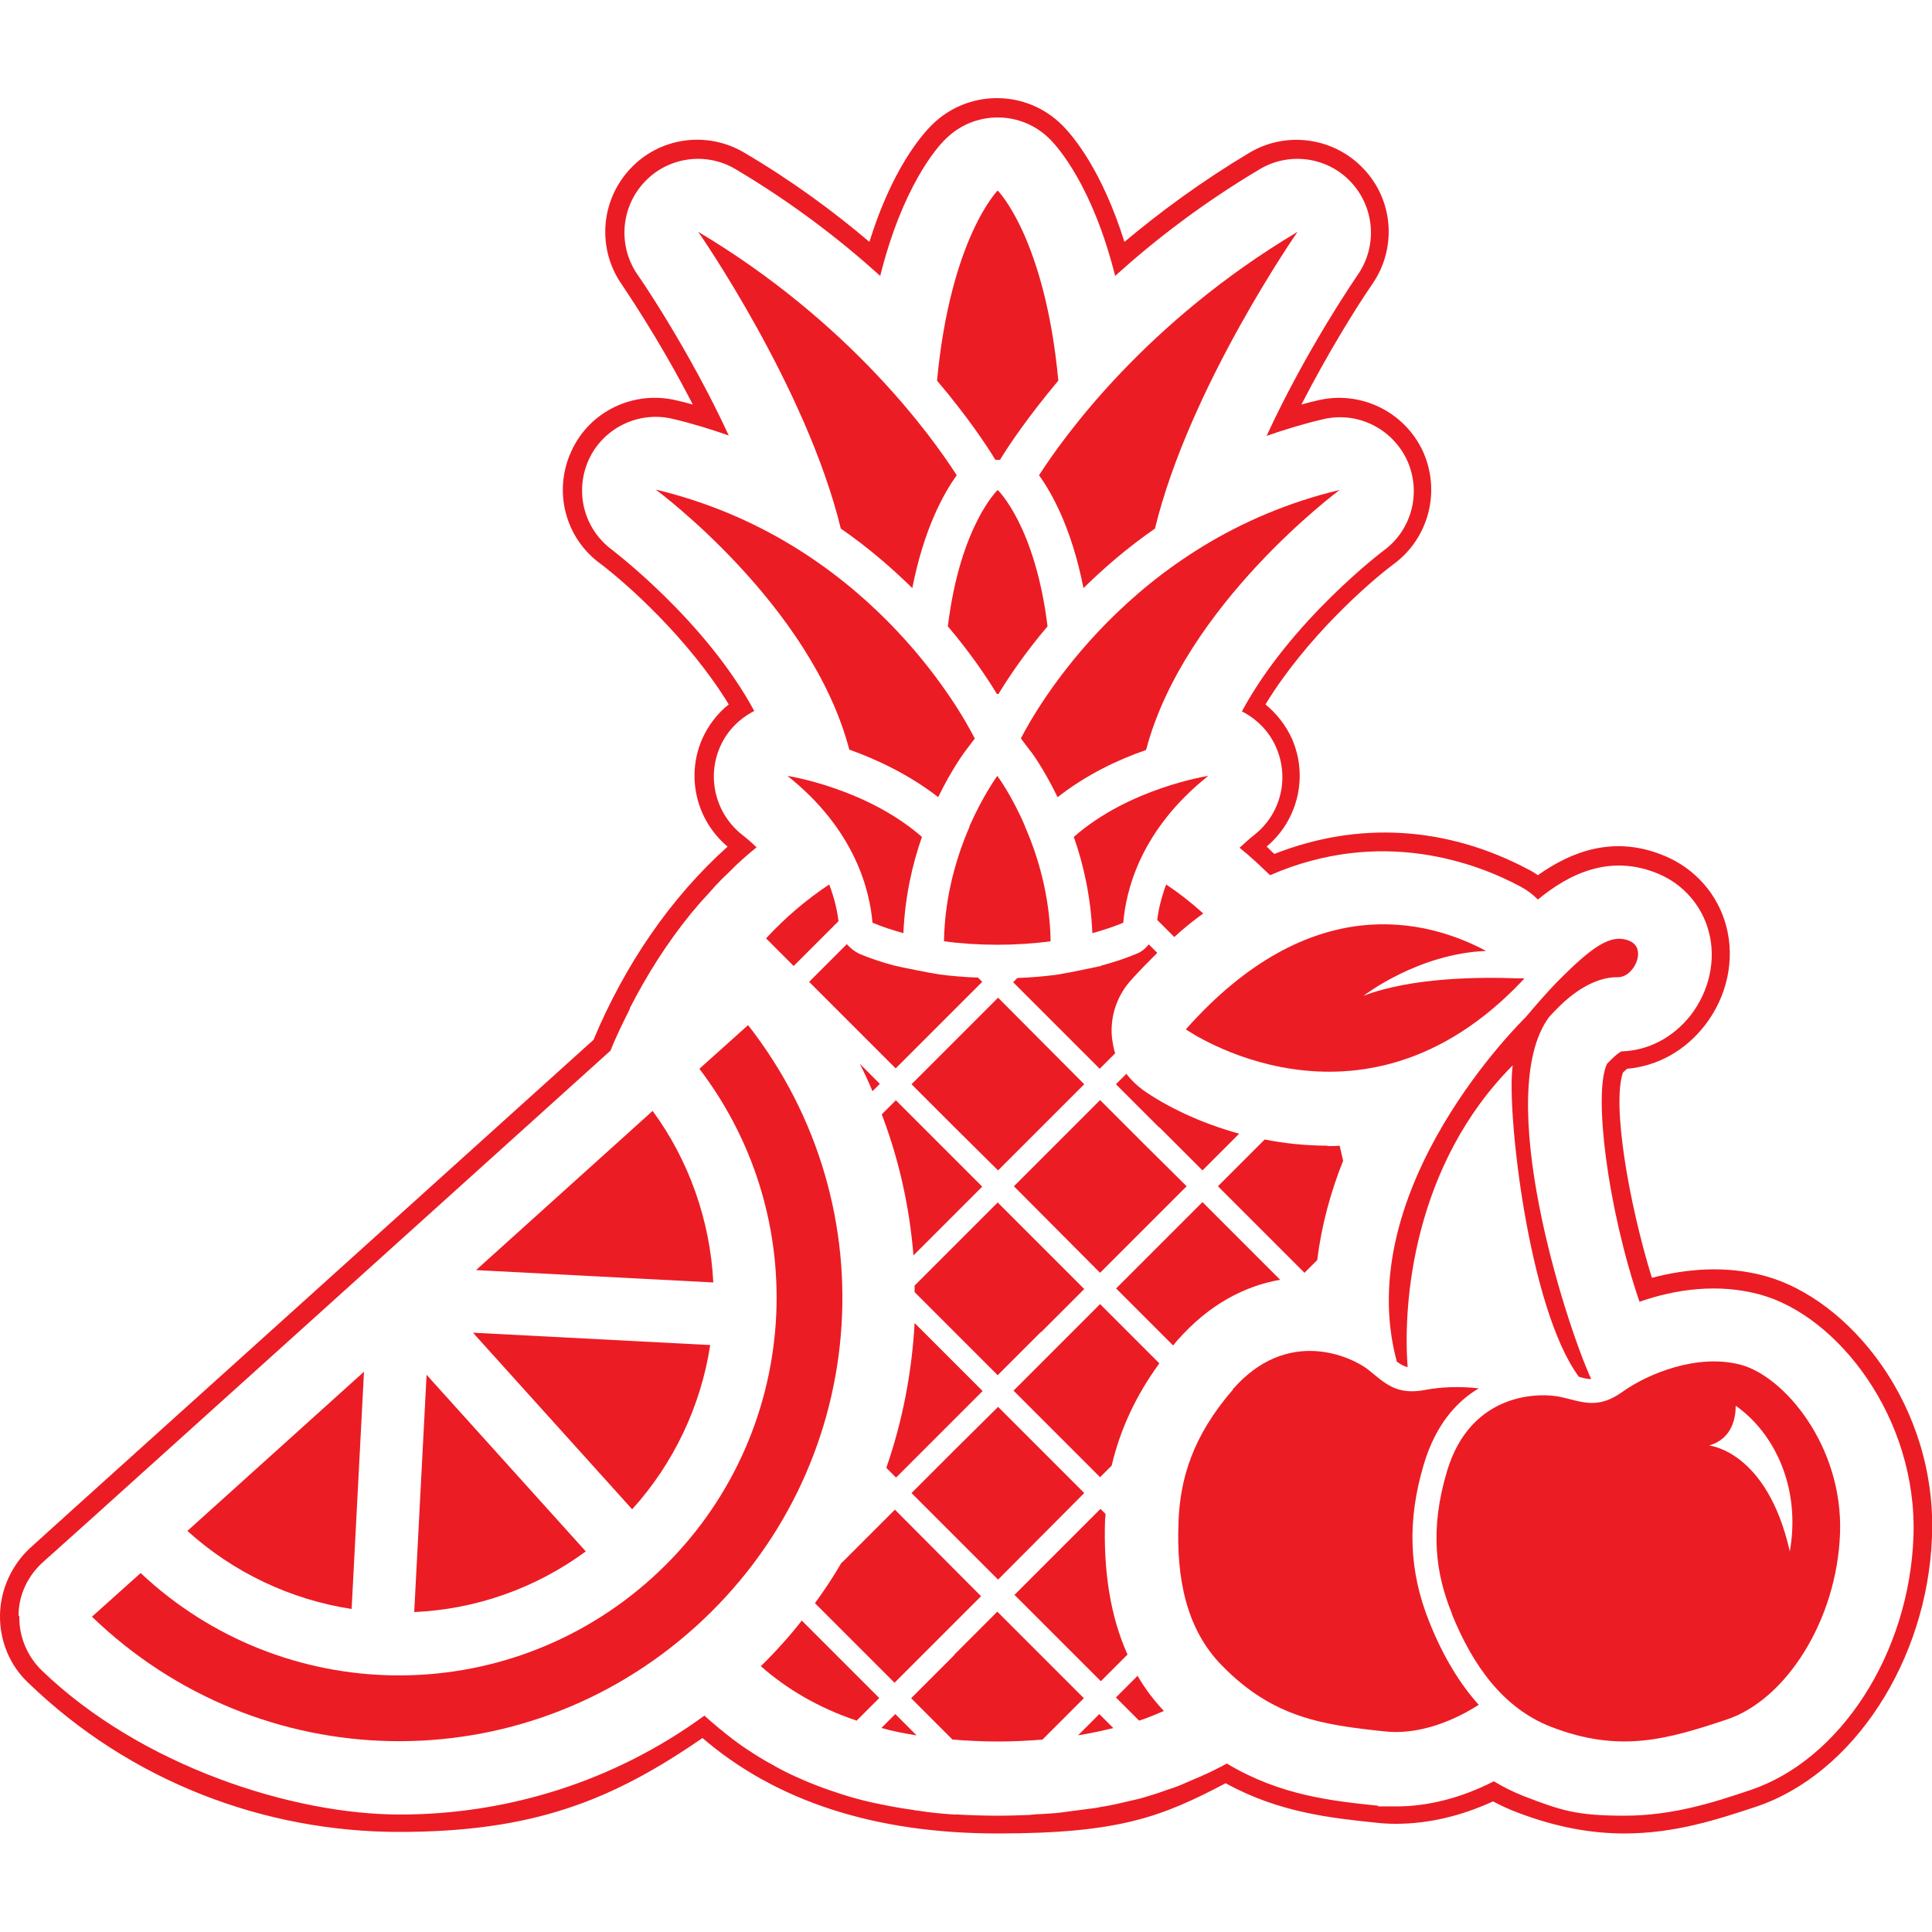 <svg viewBox="0 0 500 500" version="1.1" xmlns="http://www.w3.org/2000/svg">
  <defs>
    <style>
      .cls-1, .cls-2 {
        display: none;
      }

      .cls-1, .cls-3 {
        fill: #ec1c24;
      }

      .cls-4 {
        fill: #fff;
      }

      .cls-5 {
        fill: #525352;
      }

      .cls-6 {
        fill: #00a651;
      }

      .cls-7 {
        fill: #ae1f25;
      }
    </style>
  </defs>
  
  <g>
    <g id="Layer_1">
      <g class="cls-2" id="Layer_1-2">
        <g>
          <circle r="72.9" cy="250.1" cx="249.3" class="cls-7"></circle>
          <rect ry="18" rx="18" height="81.8" width="81.8" y="209.3" x="208.4" class="cls-4"></rect>
          <g>
            <path d="M247,266c-3.6,0-6.9-.8-9.9-2.4-3-1.6-5.4-3.9-7.2-6.9-1.8-3-2.7-6.4-2.7-10.2s.8-6.8,2.5-9.7c1.7-3,4-5.4,7.1-7.2,3-1.8,6.5-2.7,10.3-2.7s7,.8,10,2.4c3,1.6,5.4,3.9,7.2,6.9,1.8,3,2.7,6.4,2.7,10.2s-.8,6.8-2.5,9.7c-1.7,3-4,5.4-7.1,7.2-3.1,1.8-6.5,2.7-10.3,2.7h0ZM247,259.3c2.5,0,4.7-.5,6.7-1.6,2-1.1,3.6-2.6,4.8-4.6,1.2-2,1.8-4.2,1.8-6.7s-.5-4.5-1.6-6.5c-1.1-1.9-2.7-3.5-4.7-4.7-2-1.2-4.4-1.7-7-1.7s-4.7.5-6.7,1.6c-2,1.1-3.6,2.6-4.8,4.5-1.2,2-1.8,4.2-1.8,6.8s.5,4.5,1.6,6.5c1.1,1.9,2.6,3.5,4.7,4.7,2,1.2,4.3,1.7,7,1.7h0Z" class="cls-7"></path>
            <path d="M264.2,273.5v-1.7c1.2-1.1,2.2-2.1,2.9-2.9.7-.8,1.2-1.5,1.5-2,.3-.5.4-1,.4-1.5s-.2-.9-.5-1.2-.7-.4-1.2-.4-1,.1-1.4.3c-.5.2-.9.5-1.3,1l-.4-1.8c.4-.4.9-.7,1.5-1,.6-.2,1.2-.3,1.9-.3,1.1,0,1.9.3,2.6.9.6.6,1,1.3,1,2.3s-.2,1.5-.5,2.2c-.4.7-1,1.6-1.8,2.5-.3.4-.9,1-1.7,1.7h4.4v1.9h-7.3Z" class="cls-7"></path>
          </g>
        </g>
      </g>
      <g class="cls-2" id="Green_Apple">
        <rect height="500" width="500" class="cls-6"></rect>
        <g>
          <path d="M430.7,134.9c19.1-30.1,27.5-61.9,29.1-84.7l2.9-43.6-43.7,2c-81.5,3.7-127,36.1-152.3,70.4-3.1-7-6.2-13.8-9.4-19.9C244.3,34.1,226.6,0,188.8,0s-3.8,0-5.7.3c-14.8,1.5-27.8,9.4-35.6,21.7-8.7,13.6-10.2,31.3-4,47.3,2.6,6.9,6.5,12.9,11.3,17.8-10.4,1.5-20.7,4.3-30.7,8.6C50.7,127.1-3.7,223.9,32.1,331.3c22.7,68.1,98.7,165.2,170.8,168.6,1.4,0,2.8.1,4.1.1,15.8,0,30.4-4.4,43.1-12.6,13.8,8.9,29.8,13.3,47.2,12.5,72.2-3.4,148.1-100.5,170.8-168.6,23.6-70.8,8.3-146.6-37.5-196.5h0ZM460.8,328.9c-22,66-94.9,160-163.8,163.2-11.8.6-29.9-1.3-46.8-14-15.3,11.4-31.5,14.1-43.2,14.1s-2.5,0-3.6,0c-68.9-3.3-141.8-97.3-163.8-163.2C5.1,225.7,57.1,132.9,127.1,102.9c17-7.3,35-10.2,53.3-8.8-.8-.7-1.4-1.1-1.8-1.3-12.6-3.5-22.7-13.1-27.8-26.3-5.3-13.7-4.1-28.8,3.3-40.3,6.6-10.3,17.4-16.9,29.8-18.1,1.6-.2,3.3-.2,4.9-.2,33.1,0,49.6,31.7,61.6,54.8,5.1,9.9,10.2,21.5,14.8,32.8,22.3-36.8,66.5-75,154.2-79.1l34.9-1.6-2.4,34.9c-1.6,23.1-10.5,55.9-31.2,86.1,47.2,47.6,63.4,122.9,40,193.1h0Z" class="cls-4"></path>
          <g>
            <g>
              <path d="M187.1,62.8c9.3,2.6,20,10.9,29,27.3,9,16.3,15.4,31.4,20.8,44.1,5.3,12.5,11.2,44.3,18.9,44.3s.2,0,.3,0c1.3-.1,2.2-.7,2.8-1.6,2.7-4.3-3-16.5-6.7-27.1,0,0-15.1-45-29.5-72.7-13.7-26.3-22.2-38-33.9-38s-1.2,0-1.8,0c-3.1.3-5.3,1.8-6.6,3.8-4,6.2-.3,17.9,6.7,19.8,0,0,0,0,0,0Z" class="cls-5"></path>
              <path d="M388.6,148.6c-21.4,21.6-53.3,41-100.9,47-10.3,1.6-22.7,2.6-37.6,2.6-103.3,0-86.4-45.3-86.4-45.3,8.1,22.6,25.5,35.2,80.6,36-7.9-6.4-11.9-19.9-16.3-34.9-1.5-5-3-10.1-4.3-13.4-20.6-12.4-51.1-23.3-84.3-9.1-59.6,25.6-98,104.3-70.3,187.4,27.7,83.1,140.5,200.2,181,108.6,40.5,91.6,153.3-25.6,181-108.6,23.1-69.2.3-135.5-42.5-170.4h0ZM79.2,289.8c-10.2-57.8,13.7-107.9,49.3-132.9-.2,10,2.4,29.9,24.3,36.4,0,0-52.8,4.6-73.5,96.5h0Z" class="cls-5"></path>
              <path d="M276.1,179.4c-1.3,1.6-2,2.9-2,2.9,0,0,.6,0,2.8-.2,135.7-11.4,144-134.6,144-134.6-109.8,5-138.3,69.4-145.5,107.4,26.2-30,65-39.1,65-39.1-25.6,14.9-50.5,45.1-64.2,63.6h0Z" class="cls-5"></path>
            </g>
            <g>
              <path d="M187.1,62.8c9.3,2.6,20,10.9,29,27.3,9,16.3,15.4,31.4,20.8,44.1,5.3,12.5,11.2,44.3,18.9,44.3s.2,0,.3,0c1.3-.1,2.2-.7,2.8-1.6,2.7-4.3-3-16.5-6.7-27.1,0,0-15.1-45-29.5-72.7-13.7-26.3-22.2-38-33.9-38s-1.2,0-1.8,0c-3.1.3-5.3,1.8-6.6,3.8-4,6.2-.3,17.9,6.7,19.8,0,0,0,0,0,0Z" class="cls-4"></path>
              <path d="M388.6,148.6c-21.4,21.6-53.3,41-100.9,47-10.3,1.6-22.7,2.6-37.6,2.6-103.3,0-86.4-45.3-86.4-45.3,8.1,22.6,25.5,35.2,80.6,36-7.9-6.4-11.9-19.9-16.3-34.9-1.5-5-3-10.1-4.3-13.4-20.6-12.4-51.1-23.3-84.3-9.1-59.6,25.6-98,104.3-70.3,187.4,27.7,83.1,140.5,200.2,181,108.6,40.5,91.6,153.3-25.6,181-108.6,23.1-69.2.3-135.5-42.5-170.4h0ZM79.2,289.8c-10.2-57.8,13.7-107.9,49.3-132.9-.2,10,2.4,29.9,24.3,36.4,0,0-52.8,4.6-73.5,96.5h0Z" class="cls-4"></path>
              <path d="M276.1,179.4c-1.3,1.6-2,2.9-2,2.9,0,0,.6,0,2.8-.2,135.7-11.4,144-134.6,144-134.6-109.8,5-138.3,69.4-145.5,107.4,26.2-30,65-39.1,65-39.1-25.6,14.9-50.5,45.1-64.2,63.6h0Z" class="cls-4"></path>
            </g>
          </g>
        </g>
      </g>
      <rect height="500" width="500" class="cls-1"></rect>
      <g>
        <path d="M0,418c-.1,6.6,2.5,13,7.3,17.5,26.6,25.7,61.3,38.6,96,38.6s55-8.1,78.5-24.3c19.1,16.4,44.7,24.7,76.4,24.7s42.6-4.4,59-13c13.8,7.6,27.3,9,38.8,10.2,1.7.2,3.5.3,5.3.3,8.3,0,16.8-2,25.1-5.8,2.1,1.1,4.2,2.1,6.4,2.9,10.2,3.9,19.3,5.4,27.6,5.4,13.2,0,24.3-3.7,34-6.9,25.2-8.4,44.4-37.8,45.6-69.9,1.3-34.1-21.5-61.6-43.3-67.5-9.9-2.7-20.1-1.9-29.2.5-6.1-19.9-10.3-44.8-7.5-53.1.1-.1.2-.2.3-.3.3-.3.6-.5.8-.7,7.8-.7,14.9-4.6,20-11.1,5.9-7.5,8-17.2,5.6-26-2.2-8.1-8-14.7-15.9-18-13.1-5.5-24.2-1.1-32.8,5-.7-.5-1.5-1-2.3-1.4-21.4-11.4-44.3-12.6-65.9-4.1-.7-.6-1.3-1.3-2-1.9,8.1-6.8,10.8-18.1,6.6-27.8-1.6-3.6-4-6.6-6.9-9,10.3-16.9,26.3-31.2,33.3-36.4,9.1-6.8,12.1-19,7.4-29.2-4.8-10.2-16.1-15.7-27.1-13.1-1.4.3-2.9.7-4.3,1.1,7.1-13.8,14.5-25.6,18.3-31.1,6.4-9.2,5.6-21.6-2.1-29.8-7.6-8.2-20-10-29.6-4.3-12.4,7.4-23.1,15.3-32.4,23.1-5.8-18.5-13.2-27.3-16.1-30.2-4.5-4.5-10.5-7-16.9-7s-12.4,2.5-16.9,7c-2.9,2.9-10.4,11.8-16.1,30.2-9.3-7.9-20-15.8-32.4-23.1-9.6-5.7-22-4-29.6,4.3-7.6,8.2-8.5,20.6-2.1,29.8.1.2,9.4,13.6,18.4,31.1-1.4-.4-2.9-.8-4.3-1.1-11-2.6-22.4,2.8-27.1,13.1-4.8,10.3-1.7,22.5,7.5,29.2,6.9,5.2,22.9,19.5,33.2,36.4-2.9,2.3-5.3,5.4-6.9,9-4.2,9.7-1.5,21,6.6,27.8-14.7,13.2-26.5,30.4-34.7,50l-75.6,68.2s0,0,0,0l-57.8,52.1s0,0,0,0l-12.5,11.3C3,405.1.1,411.4,0,418ZM4.8,418.1c0-5.3,2.4-10.3,6.3-13.8l12.6-11.3,57.8-52.1s0,0,0,0l76.5-69c1.5-3.8,3.3-7.4,5.1-11l-.2.2c4.5-8.8,9.7-17,15.7-24.4.4-.5.7-.9,1.1-1.3,1.2-1.5,2.5-2.9,3.8-4.3.5-.6,1-1.1,1.5-1.7,1.2-1.3,2.5-2.6,3.8-3.8.5-.5,1-1,1.5-1.5,1.8-1.7,3.6-3.3,5.5-4.8-1.2-1.2-2.5-2.3-3.9-3.4-6.7-5.4-9-14.6-5.6-22.5,1.8-4.2,5-7.4,8.9-9.4-12.7-23.5-36.6-41.5-36.8-41.7-7.3-5.4-9.8-15.1-6-23.4,3.8-8.2,12.9-12.6,21.7-10.5,5.1,1.2,9.9,2.7,14.5,4.3-10.4-22.5-23.4-41.4-23.6-41.6-5.1-7.4-4.4-17.3,1.7-23.9,6.1-6.6,16-8,23.7-3.4,14.8,8.8,27.1,18.3,37.4,27.6,5.8-23.2,14.7-33.3,16.9-35.4,3.6-3.6,8.4-5.6,13.5-5.6s9.9,2,13.5,5.6c2.2,2.2,11.1,12.3,16.9,35.4,10.3-9.3,22.6-18.8,37.4-27.6,7.7-4.6,17.6-3.2,23.7,3.4,6.1,6.6,6.8,16.5,1.7,23.9-.2.3-13.2,19.1-23.6,41.7,4.6-1.6,9.5-3.1,14.6-4.3,8.8-2.1,17.8,2.3,21.7,10.5,3.8,8.2,1.4,18-5.9,23.4-.3.2-24.1,18.2-36.8,41.7,3.9,2,7.1,5.2,8.9,9.4,3.4,7.9,1.2,17.1-5.6,22.5-1.4,1.1-2.7,2.3-3.9,3.4,1.5,1.2,3,2.5,4.4,3.8,0,0,0,0,0,0h0c1.2,1.1,2.3,2.2,3.5,3.3,28.7-12.5,53.4-3.2,64.9,3,1.7.9,3.1,2,4.4,3.3,8-6.6,18.6-11.9,31.1-6.7,6.5,2.7,11.3,8.2,13.1,14.9,2,7.3.2,15.5-4.7,21.8-4.6,5.8-11,9.1-17.9,9.3-.5.3-1.3.8-2.5,2-.4.4-.8.8-1.2,1.2-3.6,7.5.1,37.3,8.4,61.6,9.4-3.3,20.4-4.8,31.1-1.9,20.1,5.4,40.9,31.9,39.8,62.7-1.1,30.2-18.9,57.8-42.3,65.6-9.2,3.1-19.9,6.6-32.5,6.6s-16.4-1.4-25.9-5c-2.8-1.1-5.4-2.4-7.9-3.9-8.4,4.3-17,6.5-25.3,6.5s-3.2,0-4.8-.2c-11.6-1.2-25.2-2.6-39-10.9-1.6.9-3.3,1.7-4.9,2.5,0,0,0,0,0,0-.2.1-.5.2-.7.3-.8.4-1.6.7-2.5,1.1-1.2.5-2.5,1.1-3.7,1.6-.9.4-1.8.7-2.7,1-1.3.4-2.5.9-3.8,1.3-1,.3-1.9.6-2.9.9-1.3.4-2.6.7-4,1-1,.2-2,.5-3,.7-1.4.3-2.8.6-4.2.8-1,.2-2,.4-3.1.5-1.5.2-3,.4-4.6.6-1,.1-2,.3-3,.4-1.7.2-3.5.3-5.3.4-.9,0-1.7.1-2.6.2-2.7.1-5.4.2-8.2.2s-7-.1-10.4-.3c-.3,0-.6,0-.9,0-3.2-.2-6.3-.5-9.4-1-.4,0-.9-.1-1.3-.2-2.9-.4-5.8-.9-8.6-1.5-.5-.1-1-.2-1.5-.3-2.7-.6-5.4-1.3-7.9-2.1-.5-.2-1-.3-1.5-.5-2.5-.8-5-1.7-7.4-2.7-.5-.2-1-.4-1.4-.6-2.4-1-4.7-2.1-6.9-3.3-.4-.2-.8-.5-1.2-.7-2.3-1.2-4.5-2.6-6.6-4-.3-.2-.6-.4-.9-.6-2-1.4-4-2.9-5.9-4.5-.2-.1-.4-.3-.5-.4,0,0,0,0,0,0-1.2-1-2.5-2.1-3.7-3.2-23.4,17.1-51.1,25.6-78.8,25.6s-67-12.5-92.7-37.3c-3.8-3.7-5.9-8.8-5.8-14h0Z" class="cls-3"></path>
        <path d="M163.6,390.6l-41.2-45.7,61.4,3.2c-2.4,15.8-9.5,30.7-20.2,42.5Z" class="cls-3"></path>
        <path d="M107.2,417.2l3.2-61.4,41.2,45.7c-12.9,9.5-28.4,15-44.4,15.7Z" class="cls-3"></path>
        <path d="M123.2,328.7l45.7-41.2c9.4,12.8,14.9,28.4,15.7,44.4l-61.4-3.2h0Z" class="cls-3"></path>
        <path d="M48.5,396.2l45.7-41.2-3.2,61.4c-15.8-2.4-30.7-9.5-42.5-20.2Z" class="cls-3"></path>
        <path d="M168.7,408.4c37.9-34.2,43-91.5,12.3-131.8l12.6-11.3c37.1,47.4,31.4,115.1-13.6,155.7-45,40.6-112.9,39.2-156.2-2.6l12.6-11.3c36.9,34.7,94.4,35.5,132.3,1.3h0Z" class="cls-3"></path>
        <path d="M269.4,344.7l-11.2,11.2-11.2-11.2-10.3-10.3c0-.6,0-1.1,0-1.7l10.3-10.3,11.2-11.2,22.4,22.4-11.2,11.2h0Z" class="cls-3"></path>
        <path d="M300,352.9c-6,8.2-10.1,17-12.3,26.4l-3,3-22.4-22.4,11.2-11.2,11.2-11.2,11.2,11.2,4.1,4.1h0Z" class="cls-3"></path>
        <polygon points="284.7 329.4 262.4 307 284.7 284.7 295.9 295.9 307.1 307 295.9 318.2 284.7 329.4" class="cls-3"></polygon>
        <path d="M229.4,379.8c4.2-12.1,6.6-24.7,7.3-37.4l6.4,6.4,11.2,11.2-11.2,11.2-11.2,11.2-2.5-2.5h0Z" class="cls-3"></path>
        <path d="M288.8,333.5l11.2-11.2,11.2-11.2,20.1,20.1c-9.1,1.6-18.4,6.3-26.7,15.8-.4.4-.6.8-1,1.2l-3.6-3.6-11.2-11.2h0Z" class="cls-3"></path>
        <path d="M285,249.9c3.3-.9,6.4-1.9,9.2-3.1,1.3-.5,2.3-1.4,3.1-2.4l2.2,2.2c-2.3,2.3-4.7,4.7-7,7.3-3.6,4.1-5.3,9.5-4.7,14.9.2,1.3.4,2.6.8,3.8l-4,4-22.4-22.4,1.1-1.1c3.3-.1,6.6-.4,9.9-.8,2.2-.3,10.9-2.1,11.7-2.3Z" class="cls-3"></path>
        <polygon points="235.9 280.6 247.1 269.4 258.3 258.2 280.6 280.6 258.3 302.9 247.1 291.8 235.9 280.6" class="cls-3"></polygon>
        <path d="M231.8,284.7l11.2,11.2,11.2,11.2-11.2,11.2-6.6,6.6c-1-12.4-3.7-24.7-8.2-36.5l3.6-3.6h0Z" class="cls-3"></path>
        <path d="M198.2,242.9c5-5.4,10.5-10.1,16.4-14,1.4,3.7,2.1,6.9,2.4,9.5l-11.6,11.6-7.1-7.1h0Z" class="cls-3"></path>
        <path d="M300,291.8l-11.2-11.2,2.7-2.7c1.2,1.6,2.7,3,4.3,4.2,6,4.2,14.7,8.5,24.9,11.3l-9.5,9.5-11.2-11.2h0Z" class="cls-3"></path>
        <path d="M203.8,200.8s20.3,3.1,34.8,15.8c-2.5,7.1-4.4,15.5-4.8,24.9-2.9-.8-5.6-1.7-8-2.7-.7-8.2-4.4-24-22-38h0Z" class="cls-3"></path>
        <path d="M236.1,152.2c-5.3-5.2-11.4-10.5-18.5-15.4-8.9-36.6-36.9-76.8-36.9-76.8,39.1,23.3,60.3,52.7,66.9,63-3.4,4.7-8.5,13.9-11.5,29.2Z" class="cls-3"></path>
        <path d="M258.2,244.5c-4.9,0-9.5-.3-13.9-.9.2-11.8,3.3-22,6.6-29.6,0,0,0,0,0,0,0,0,0-.1,0-.2h0c3.6-8.1,7.2-13,7.2-13,0,0,3.7,4.9,7.2,13.1h0s0,0,0,.1c0,0,0,0,0,0,3.3,7.5,6.4,17.8,6.6,29.6-4.4.6-9.1.9-13.9.9h0Z" class="cls-3"></path>
        <path d="M343.6,296.6c1,0,2.1,0,3.1-.1.3,1.3.6,2.6.9,3.9-3.2,8-5.6,16.7-6.7,25.7l-3.3,3.3-22.4-22.4,12.1-12.1c5.1,1,10.6,1.6,16.2,1.6h0Z" class="cls-3"></path>
        <path d="M290.7,238.8c-2.4,1-5.1,1.9-8,2.7-.4-9.4-2.3-17.8-4.8-24.9,14.4-12.7,34.8-15.8,34.8-15.8-17.6,14-21.3,29.7-22,38h0Z" class="cls-3"></path>
        <path d="M219.2,244.4c.9,1,1.9,1.8,3.1,2.4,2.8,1.2,5.8,2.2,9.2,3.1.7.2,9.5,2,11.7,2.3,3.2.4,6.6.7,9.9.8l1.1,1.1-11.2,11.2-11.2,11.2-22.4-22.4,9.8-9.8h0Z" class="cls-3"></path>
        <path d="M280.4,152.2c-3-15.3-8.1-24.5-11.5-29.2,6.6-10.3,27.8-39.7,66.9-63,0,0-28,40.2-36.9,76.8-7.1,4.9-13.2,10.2-18.5,15.4h0Z" class="cls-3"></path>
        <path d="M246.9,428.3l11.2-11.2,22.4,22.4-10.7,10.7c-3.7.3-7.5.5-11.5.5s-8-.2-11.8-.5l-10.7-10.7,11.2-11.2h0Z" class="cls-3"></path>
        <path d="M288.2,447.2c-2.9.7-6,1.4-9.2,1.9l5.5-5.5,3.6,3.6h0Z" class="cls-3"></path>
        <path d="M301.2,442.8c-2.1.9-4.2,1.8-6.4,2.5l-6-6,5.6-5.6c1.9,3.3,4.2,6.3,6.8,9.1Z" class="cls-3"></path>
        <path d="M252.3,191.1l-2.5,3.3c-.3.4-3.5,4.7-7,11.9-7.6-5.9-16-9.8-23-12.3-9.9-37.7-50.1-67.3-50.1-67.3,54,12.9,78.6,56.6,82.5,64.3h0Z" class="cls-3"></path>
        <path d="M273.7,206.3c-3.5-7.2-6.7-11.6-7-11.9l-2.5-3.3c3.9-7.6,28.5-51.4,82.5-64.3,0,0-40.2,29.7-50.1,67.3-7,2.4-15.4,6.3-23,12.3Z" class="cls-3"></path>
        <path d="M227.5,439.5l-5.8,5.8c-9.8-3.3-18-8.1-24.8-14.1,3.8-3.7,7.4-7.7,10.6-11.8l20,20h0Z" class="cls-3"></path>
        <path d="M237.1,449.1c-3.1-.5-6.2-1.1-9-1.9l3.6-3.6,5.5,5.5Z" class="cls-3"></path>
        <path d="M262.4,412.9l22.4-22.4,1.3,1.3c0,.4,0,.8-.1,1.2h0c-.5,13.7,1.4,25.4,5.8,35.2l-6.9,6.9-22.4-22.4h0Z" class="cls-3"></path>
        <polygon points="235.9 386.4 247.1 375.2 258.3 364.1 280.6 386.4 258.3 408.8 235.9 386.4" class="cls-3"></polygon>
        <path d="M299.5,238c.3-2.5,1-5.6,2.3-9.1,3.3,2.2,6.5,4.7,9.6,7.5-2.5,1.8-5,3.8-7.5,6.1l-4.4-4.4h0Z" class="cls-3"></path>
        <path d="M218,404.3l13.6-13.6,22.3,22.4-11.2,11.2-11.2,11.2-20.6-20.6c2.5-3.4,4.8-6.9,6.9-10.5h0Z" class="cls-3"></path>
        <path d="M258.2,119h-.6c-2.3-3.8-7.3-11.3-15.1-20.5,3.5-36.9,15.7-49.2,15.7-49.2,0,0,12.2,12.2,15.7,49.2-7.8,9.3-12.8,16.7-15.1,20.5h-.6Z" class="cls-3"></path>
        <path d="M258,179.6c-2.8-4.6-7-10.8-12.7-17.5,3.2-26.1,12.9-35.3,12.9-35.3,0,0,9.7,9.2,12.9,35.3-5.7,6.7-9.9,12.9-12.7,17.5h-.5Z" class="cls-3"></path>
        <path d="M222.5,275.3l5.2,5.2-1.9,1.9c-1-2.4-2.1-4.8-3.3-7.1Z" class="cls-3"></path>
        <path d="M400.9,263.2c-14.6,19.8,4,78.6,10.9,93.7-.9,0-1.9-.2-3.2-.6-13.2-17.9-18.8-69.7-17.1-80.6-25.7,25.8-28.5,61.5-27.2,78.1-1-.2-1.8-.7-2.8-1.4-12.2-45.1,33.3-89.1,33.3-89.1h0c2.7-3.2,5.5-6.4,8.1-9.1,9.1-9.2,14-12.7,18.8-10.7,1.2.5,1.9,1.4,2.1,2.3.8,3-2.1,7.2-5.1,7.1-4-.1-9.3,1.9-14.9,7.3-1,1-2,2-2.9,3h0Z" class="cls-3"></path>
        <path d="M319,359.6c14.2-16.3,30.7-8.5,35-5.2,4.3,3.4,7.2,6.8,14.9,5.3,3.6-.7,8.6-1,13.8-.4-5.9,3.5-11.2,9.6-14.2,19.6-4.4,14.7-3.9,27.8,1.5,41.1h0c3.5,8.7,7.8,15.8,12.7,21.2-8,5.1-16.6,7.7-24.2,6.9-16-1.7-28.9-3.4-42.2-17-9.3-9.4-11.9-22.6-11.3-37.3.4-11,3.6-22.1,14.1-34.2Z" class="cls-3"></path>
        <path d="M375.7,417.6c5.5,13.6,13.4,24.5,25.7,29.3,17.8,6.9,30.2,3.2,45.5-1.9,15.3-5.1,28.5-25.7,29.3-48.2.8-22.5-14.4-40.6-25.7-43.6-11.3-3-24.2,2.4-30.6,7-6.4,4.6-10.4,2.6-15.7,1.4-5.3-1.3-23.5-1.6-29.7,19.1-4.6,15.3-2.9,26.8,1.3,37ZM442.3,374.1c6.2-1.8,6.9-7.5,6.9-10.3,10.1,7.1,16.9,21.3,14,37.7-5.9-26.1-20.9-27.4-20.9-27.4Z" class="cls-3"></path>
        <path d="M306.8,266.5c32.4-36.6,62.6-28.5,77.8-20.4-17.7.7-31.7,11.6-31.7,11.6,12.3-4.7,29.7-4.9,40-4.5.9,0,1.6,0,1.6,0,0,0-.1.2-.8.9-41.8,43.8-86.8,12.3-86.8,12.3h0Z" class="cls-3"></path>
      </g>
    </g>
  </g>
</svg>